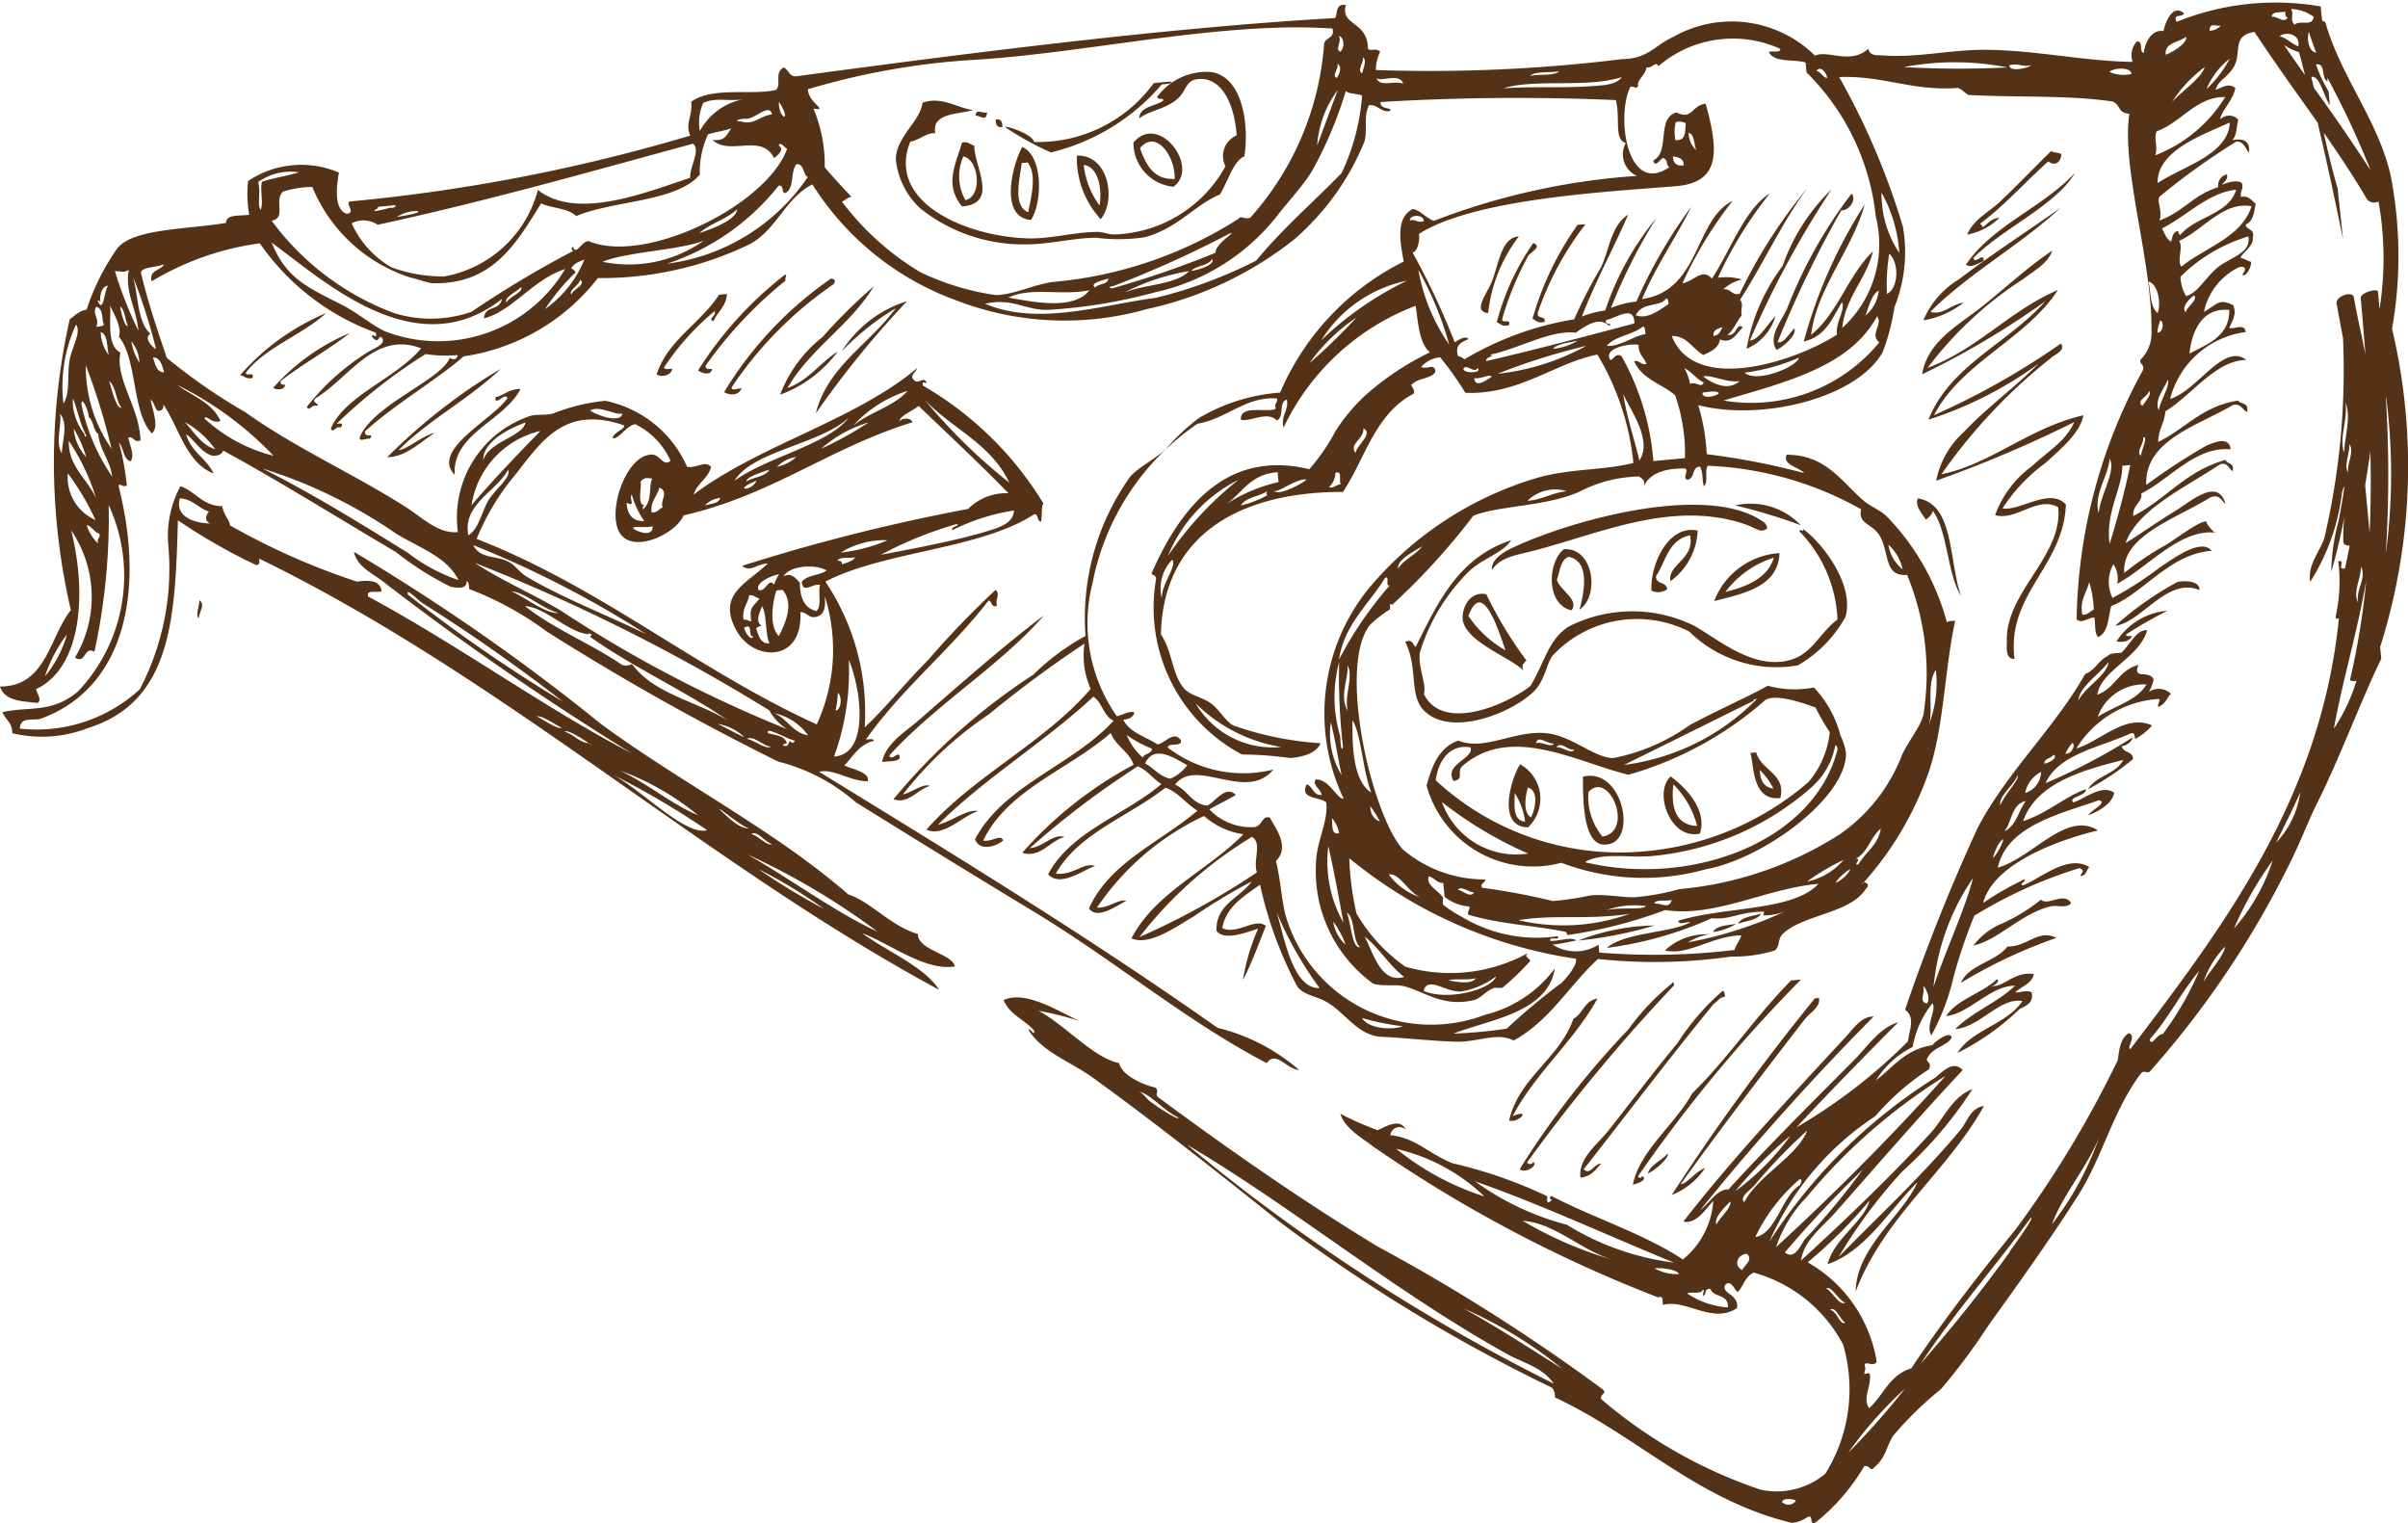 <svg id="Layer_1" data-name="Layer 1" xmlns="http://www.w3.org/2000/svg" viewBox="0 0 42.853 27.103"><defs><style>.cls-1{fill:#533217}</style></defs><path class="cls-1" d="M4.274 6.675c.076.014.108.078.218.051.043-.13-.121-.01-.115-.1.355-.452 1-.665 1.427-1.055a4.178 4.178 0 00-1.53 1.104zM6.226 5.926a3.74 3.74 0 00-1.363.974c.049.044.216.042.208-.055-.043 0-.084 0-.077-.064.386-.302.843-.55 1.232-.855zM3.541 11c-.009-.1.125-.239.006-.32.006.094-.077.28-.006.32zM17.567 2c-.106.024-.187-.076-.207.055.101.011.19.113.207-.055zM17.839 2.259c0-.093-.027-.15-.119-.131-.001.092.028.15.119.131zM17.12 2.538c-.122.412-.313.749 0 1.135.668-.05.213-.714.218-1.084-.075-.014-.109-.079-.218-.051zm.06 1.023a.872.872 0 01-.037-.777c.277.049.348.71.037.777zM20.171 2.538a.786.786 0 00.711.785c.482-.344-.26-1.329-.711-.785zm.116.1c.289-.35.631.15.618.546-.374.016-.512-.249-.618-.55zM18.348 3.914c.2-.306.223-1.129-.156-1.3-.163.286-.427 1.252.156 1.3zm-.06-1.023c.177.226.053.638.011.886-.291-.114-.14-.633-.117-.876zM19.588 3.9c.285-.352.133-1.152-.424-1.131a1.605 1.605 0 00.424 1.131zm-.022-.246a1.483 1.483 0 01-.28-.719c.263.028.333.445.28.724zM14.836 5.056c.035-.055.03-.089-.045-.1a6.616 6.616 0 00-1.905 2.022c.125.065.249.057.313-.065-.053-.015-.178.058-.179-.019a6.776 6.776 0 011.816-1.838zM12.717 5.536c.046.086-.14.137-.019.179.071-.168.227-.266.239-.483l-.141.013c-.327.508-.908.8-1.11 1.416.089.064.273.011.275-.1-.053 0-.129.024-.144-.022a4.579 4.579 0 01.9-1.003zM35.3 4.645c.007-.182-.145.074-.183-.054.535-.538 1.475-.939 1.81-1.516-.566.612-1.474.94-1.941 1.635.092.065.225-.03.314-.065zM27.272 5.674c.066.026.1.09.218.051.015-.123-.147-.031-.122-.166a5.442 5.442 0 01.847-1.568l-.14.009a5.459 5.459 0 00-.803 1.674zM26.539 5.033c-.088.21-.336.511-.056.538a2.722 2.722 0 01.547-1.364c-.323.023-.354.5-.491.826zM26.739 5.653a5.6 5.6 0 01.461-1.107c.024-.045.258-.161.086-.221a4.407 4.407 0 00-.649 1.409c.065.025.1.09.217.05.046-.139-.154.007-.115-.131zM36.4 5.359c-.65.741-1.7 1.141-2.08 2.108a6.885 6.885 0 001.965-1c-.424.42-.93.79-1.341 1.225a1.569 1.569 0 00-.487.861 21.91 21.91 0 002.457-1.043c-.149.343-.479.526-.744.778a1.859 1.859 0 00-.664.878c.373.11.754-.349 1.122-.14.09.87-.952 1.519-.913 2.391 0 .082-.035.316.135.307-.143-1.159.87-1.635.915-2.746-.285-.312-.816.122-1.129.069a3.056 3.056 0 01.775-.816c.267-.248.6-.516.667-.842-.971.222-1.64.867-2.527 1.05a9.728 9.728 0 011.937-2.06c.067-.067.281-.142.188-.266a13.433 13.433 0 01-2.258 1.274c.491-.945 1.634-1.348 2.205-2.227-.875.377-1.407 1.04-2.319 1.386A6.6 6.6 0 0136 4.969c.19-.146.453-.287.521-.509-.437.293-.839.67-1.255 1s-.964.613-1.059 1.2A14.713 14.713 0 0036.4 5.359zM26.906 9.752c-.141.066-.381.212-.354.388.162-.243.456-.261.818-.36 1.221-.336 2.387-.848 3.609-.477.317.1.336.194.47.1a.168.168 0 00-.045-.1c-.973-.727-3.413-.064-4.498.449z"/><path class="cls-1" d="M30.879 8.993a10.064 10.064 0 011.168.353 1.233 1.233 0 00-1.168-.353zM34.131 8.868c-.062.123.078.281.142.376a.292.292 0 00.127-.153c.267.382.248 1.109.5 1.515-.222-.623-.118-1.635-.769-1.738zM29.728 10.341a1.168 1.168 0 00.484-.9c-.531-.112-.847.616-.823 1.069a.275.275 0 00.281-.026c-.015-.139-.2-.077-.2-.23.177-.264.215-.644.606-.73.093.429-.411.523-.348.817zM27.831 9.773c-.3.24-.314.991.137 1.087.137-.192-.2-.349-.263-.543.059-.146.054-.344.21-.41.394.082.274.646.194.94.36-.235.259-1.109-.278-1.074zM16.338 12.826c-.241.209-.572.4-.641.733.109-.018.26 0 .313-.064.008-.183-.145.073-.182-.054.816-.9 2.011-1.628 2.748-2.49-.776.59-1.533 1.263-2.238 1.875zM31.668 9.842a1.338 1.338 0 00-1.163.853c.563-.14 1.14-.266 1.163-.853zm-.964.693a1.72 1.72 0 01.865-.612c-.109.352-.453.51-.869.611zM27.163 11.75a7.179 7.179 0 01-.712-1.175c-.324-.07-.449.3-.418.465.075.4.878.669 1.076.893-.041-.11.018-.133.054-.183zm-1.031-.791c.254-.686.546.294.66.613a1.94 1.94 0 01-.66-.613zM39.142 10.5c.007-.2-.368-.16-.4-.14a5.705 5.705 0 00-1.1.776c.475-.062.922-.877 1.5-.636zM31.683 14.2c.109-.431-.344-.488-.43-.812l-.105.01c.072.188.015.861.535.802zm-.122-.166c-.154-.022-.238-.13-.244-.332a1.129 1.129 0 01.244.335zM28.171 13.82c0 .324-.014 1.185.361 1.208.643.039.368-1.391-.361-1.208zm.348 1.067a1.1 1.1 0 01-.251-.793c.364-.399.825.69.251.793zM30.251 14.833c.139-.42-.255-.826-.52-1.016-.311.283-.003 1.135.52 1.016zm-.472-.878a1.64 1.64 0 01.424.741c-.435-.01-.46-.43-.423-.742zM31.341 16.257c-.151.047-.349.057-.409.18.143-.055.344-.061.409-.18zM29.446 16.468a3.914 3.914 0 00-1.358.268 7.278 7.278 0 001.358-.268zM30.485 16.585a1.105 1.105 0 00.413-.145c-.165.026-.355.031-.413.145zM36.857 16.064c-.14-.2-.415.066-.537-.056a3.085 3.085 0 01-.671.416 1.246 1.246 0 00-.53.4c.44-.089.856-.581 1.39-.7.112-.017.291.043.348-.06zM35.724 16.843c-.205.273-.686.318-.827.645a8.991 8.991 0 011.7-.8c-.335-.162-.504.159-.873.155zM30.113 19.457c-.306.559-.935 1.018-1.055 1.624.072-.018.282-.087.163-.157 0 .036-.058.05-.071.007a25.811 25.811 0 012.9-3.5l-.176.016c-.629.634-1.12 1.384-1.761 2.01zM30.654 17.633a4.319 4.319 0 00-.8.926c-.45.543-.83 1.052-1.238 1.569-.2.248-.529.482-.49.826.2-.02.269-.145.367-.247-.127-.006-.184.212-.31.1.771-.982 1.524-1.98 2.316-2.946.071-.038.094-.117.2-.125-.01-.041.001-.101-.045-.103zM32.368 17.758l-.07.006a40.495 40.495 0 00-2.548 3.5 1.277 1.277 0 00.594-.481c-.166.058-.329.289-.435.288.687-.958 1.5-2.018 2.21-2.936.093-.121.29-.218.249-.377zM39.437 9.475h-.023c.017.011.026.013.023 0zM20.677 1.5c.047 0 .255-.019.137-.048l-.281.026A2.543 2.543 0 0118.4 2.526c-.009-.116-.414-.275-.522-.27a5.231 5.231 0 00.823.456A3.749 3.749 0 0020.677 1.5zM36.684 2.743c-.049-.032-.133-.022-.182-.054-.325.314-.6.609-.91.9-.2.188-.475.317-.584.586a1.114 1.114 0 00.575-.3c-.154.013-.208.108-.3.17 0-.035-.033-.039-.042-.067.446-.333.8-.74 1.21-1.106.113.089.221.028.233-.129zM13.979 4.993c-.019-.059.044-.1-.01-.105a6.65 6.65 0 00-1.544 1.7c.046.053.234.107.246-.023-.056 0-.121.016-.112-.061a7.519 7.519 0 011.42-1.511zM31.725 4.729a3.463 3.463 0 00-.643 1.478.912.912 0 00.514-.58c-.138.135-.295.425-.456.433a17.225 17.225 0 011.453-2.688 3.475 3.475 0 00-.868 1.357zM31.616 6.228c.144-.076.358-.265.319-.384-.085.072-.2.29-.3.24a19.716 19.716 0 011.131-2.339c.156 0 .274-.2.185-.3A8.245 8.245 0 0031.8 5.5c-.1.216-.343.491-.184.728zM34.228 5.7a1.56 1.56 0 00.716-.315c-.207.024-.389.239-.588.161.685-.686 1.6-1.185 2.311-1.847-.611.432-1.236.836-1.8 1.267a1.573 1.573 0 00-.639.734zM14.014 6.905c.4-.7 1.124-1.122 1.535-1.809a9.492 9.492 0 00-.91.9 2.388 2.388 0 00-.756 1.028 2.258 2.258 0 001.028-.77c-.32.199-.511.509-.897.651zM16.141 5.36a2.108 2.108 0 00-1.159.888 4.679 4.679 0 01.958-.763c-.46.636-1.21 1.029-1.422 1.871a17.237 17.237 0 011.623-1.996zM6.893 8.134c.314.008.6-.276.846-.433-.242.059-.48.293-.645.308.537-.54 1.267-.917 1.816-1.446a10.238 10.238 0 00-2.017 1.571zM9.263 6.921c-.207 0-.285.11-.447.148-.008.178.175-.1.214.016-.247.372-1.373.92-.938 1.364-.045-.741.882-.956 1.171-1.528z"/><path class="cls-1" d="M32.022 9.454a2.388 2.388 0 01.678 1.568c-.314.238-.445.6-.82.715-.676.209-1.332-.391-1.76-.617a2.5 2.5 0 00-2.2.027c-.361.229-.424.619-.682 1.057-.421.333-1.568.835-1.9.141.059-.151-.111-.486-.069-.738a3.45 3.45 0 01.861-1.428c.239-.24.6-.323.763-.567-.95.315-1.309 1.121-1.7 1.9-.055-.038-.048-.15-.186-.089.229.438.069.939.325 1.211.452.481 1.524.087 1.957-.323.2-.194.214-.444.331-.634a2.054 2.054 0 012.442-.439 2.208 2.208 0 001.936.6 2.267 2.267 0 00.843-.858c.16-.538-.355-1.269-.748-1.563-.006.062-.064-.017-.071.037zM37.941 11.317c-.042 0-.1.015-.109-.025a7.508 7.508 0 01.741-.424 1.183 1.183 0 00-.907.546c.087.019.234.007.275-.097zM32.28 12.233a1.8 1.8 0 01-.819-.031c-.384.211-.864.419-1.39.7a3.508 3.508 0 01-1.364.588c-.327-.011-.687-.35-1.1-.43-.593-.113-1.166.32-1.656.118-.352.129-.467.456-.564.8a1.964 1.964 0 002.4 1.374 4.1 4.1 0 002.565.117c1.04-.189 2.519-1.285 2.5-2.077a1.286 1.286 0 00-.1-.31 1.945 1.945 0 00-.472-.849zm-1.077.242c0-.035.04-.031.067-.042a4.027 4.027 0 01-2.37 1.178c.767-.377 1.532-.759 2.3-1.137zm-3.183.863c-.068.092-.212-.055-.323-.041.087-.116.203.065.323.041zm-.365-.108c-.053.085-.2-.039-.32-.006.035-.153.203.019.32.006zm-2 1.037a7.02 7.02 0 001.54.921 1.4 1.4 0 01-1.536-.922zm-.106-.38c.043-.326.233-.652.619-.589.075.2-.483.3-.3.6.2-.036.049-.159.153-.263.86-.755 2.023-.078 2.958.151a6.278 6.278 0 002.431-1.325c.188-.133.724.066.9.129a3.913 3.913 0 00.253.438 1.623 1.623 0 01-.379.887 5.138 5.138 0 01-3.147 1.249 4.817 4.817 0 01-3.485-1.278zm2.654 1.456c.3-.187.821-.067 1.231-.114a4.967 4.967 0 002.8-1.217 1.317 1.317 0 00.427-.749c.034 0 .031.04.041.067-.402 1.627-2.574 2.47-4.496 2.012zM29.754 17.5a4.183 4.183 0 00-.775.817 15.417 15.417 0 00-1.933 2.485c.09.093.34-.067.236-.128 0 .046-.093.054-.106.01a30.912 30.912 0 012.616-3.151c-.001-.033-.023-.085-.038-.033zM28 18.128c-.248.713-.964 1.039-1.144 1.809.158.059.413-.221.063-.077.41-.774 1.087-1.327 1.509-2.091-.238.038-.251.265-.428.359zM36.194 17.331c-.368-.046-.535.248-.761.212.07.01.171-.111.1-.115-.261.248-.7.351-.9.651.4-.034.783-.539 1.226-.54-.306.3-.765.469-1.063.773.453-.041.787-.567 1.195-.5-.264.408-.9.51-1.156.923a4.33 4.33 0 001.1-.776c.117-.065.262-.107.22-.3-.084-.058-.262.026-.285-.009.115-.102.293-.15.324-.319zM29.323 20.878c.069-.009.387-.261.357-.353-.108.127-.294.189-.357.353zM19.512 4.231a3.173 3.173 0 00.851-.008c.585-.149.9-.579 1.348-.763.137-.227.242-.6.434-.679.086-.541-.022-1.423-.6-1.5a1.092 1.092 0 00-.952.443c.006.058.1.011.112.061-.139.112-.424.1-.431.324.166-.141.461-.16.677-.347.167-.144.141-.325.357-.353.414-.053.658.409.7 1a.4.4 0 00-.2.55 2.338 2.338 0 01-1.98 1.213c-.1 0-.195-.043-.288-.045-.42 0-.83.124-1.23.115-1.116-.027-2.542-.643-2.111-1.72.175-.033.313-.178.447-.148-.081-.37.432-.338.671-.417-.258-.023-.552-.253-.9-.129-.041.334-.464.6-.475 1a1.367 1.367 0 00.437.881 2.936 2.936 0 001.9.639c.395 0 .866-.121 1.233-.117z"/><path class="cls-1" d="M27.052 13.6c-.162.252-.42 1.113.14 1.122a.7.7 0 00-.14-1.122zm-.1.506a1.229 1.229 0 01.189.514c-.222-.02-.19-.287-.184-.509zm.289.434c-.145-.085-.092-.4-.049-.527.208.064.12.414.053.532z"/><path class="cls-1" d="M42.569 5.849a7.427 7.427 0 00.018-2.486c-.143-1.071-.909-1.927-1.2-2.952-.007-.023-.03-.035-.06-.039A4.573 4.573 0 0141.3.115a4.691 4.691 0 00-2.563.273c-.081-.153.12-.073.127-.153-.195-.17-.328.15-.361.317-.206-.029-.321.179-.354.388-.087-.012 0-.229-.125-.2a.375.375 0 00-.073.361c-.871-.011-1.742-.213-2.645-.215-.6 0-1.213.147-1.8.1-.087-.008-.221.025-.259-.118-.318.291-.726.012-.946.123a2.11 2.11 0 00-2.515-.339c-.349.159-.453.394-.92.4a27.818 27.818 0 01-4.38.194.724.724 0 01.076-.326c-.088-.079-.156 0-.218-.051 0-.5-.5-.407-.392-.779-.194-.031-.141.143-.191.231-3.127.179-6.777.659-9.588 1.036-.13.014-.138-.12-.227-.156-.174.086-.031.324-.14.4-.414.1-1.137-.065-1.505.211.031.245-.117.393-.015.6a31.405 31.405 0 01-6.029 1.17c-.161.007.1.205-.086.221-.229-.072-.186-.478-.139-.732a1.7 1.7 0 00-1.617.15 2.152 2.152 0 00.02.6c-.163.027-.411-.016-.412.145-.659.116-1.673.094-1.943.464a4.128 4.128 0 00-.539 1.08c-.143.022-.206.111-.3.17a11.634 11.634 0 00.02 5.177C.88 11.332.826 12.218 0 12.216c.085.262.391.259.666.293.091-.051-.017-.184-.023-.247.8-.376.912-1.666.624-2.825a2.106 2.106 0 01.068 2.263c.191.13.161-.217.345-.1a11.235 11.235 0 00.254-2.613 2.994 2.994 0 01-.543 3.313c-.468.4-.879.263-1.349.373.082.169.172.177.177.374a2.263 2.263 0 001.339-.089c1.5-.47 1.559-1.944 1.608-3.7a10.285 10.285 0 001.386.794c.077.009.063-.056.061-.112 4.367 2.129 7.937 5.427 12.1 7.673-.263-.414-.927-.682-1.371-1.008.477.174 1.116.679 1.651.592-.042-.227-.666-.288-.657-.578-.474-.132-.855-.585-1.235-.7-1.312-1.142-2.95-1.969-4.4-3.032A37.083 37.083 0 006.3 9.821c.048.255.324.379.509.521a51.284 51.284 0 004.435 3.064c-1.54-.8-3.093-1.931-4.693-2.792-.04-.131.162-.06.24-.093-.027-.2-.223-.2-.442-.172a12.531 12.531 0 01-2.256-1c0-.079-.112-.187-.138-.342-.345 0-.476-.262-.743-.356A1.855 1.855 0 002.995 9.7a4.631 4.631 0 01-.507 2.565 2.714 2.714 0 01-2.135.7c.006-.226.253-.133.374-.177 1.466-.533 1.86-2.212 1.393-4.1-.024-.143.049 0 .137-.048a4.517 4.517 0 00-.142-.767c.089.088.074.3.208.335.083-.1-.022-.311-.04-.422.109-.027.09.1.218.05-.02-.593-.454-1.088-.358-1.562-.254-.131-.162-.6-.184-.835.067.142.215.391.158.553.33.411.228 1.342.585 1.719.144-.109 0-.438-.02-.6.062.042.069.151.125.2.077 0 .109-.039.1-.115.285.426.41 1.044.895 1.229-.131-.273-.4-.38-.491-.7.164.115.257.316.461.383.115.009.176-.027.2-.09.945.512 2.04 1.195 3.077 1.807a5.378 5.378 0 00.979.619c.12.019.282.041.275-.1.049.007.037.085.048.138a5.749 5.749 0 011.383.758 45.218 45.218 0 004.117 2.313 3.31 3.31 0 011.379.723c1.058.656 2.077 1.287 3.16 1.941 1.459.882 2.711 1.948 4.152 2.7.17-.229.339.1.579.124a3.468 3.468 0 00-1.453-.752c-2.287-1.612-4.69-3.082-7.092-4.556.258-.063.55.172.867.168.044-.158-.276-.213-.416-.281.158-.162.256-.371.527-.439-.016-.047-.091-.021-.144-.022.632-.9 1.511-1.6 2.182-2.473.069.008.041.134.151.092-.038-.126.068-.2-.026-.281a16.153 16.153 0 00-1.2 1.247c-.4.4-.762.857-1.129 1.2a4.169 4.169 0 00-.7-2.595c1.062-.547 2.753-.571 3.72-1.2.073 0 .045.128.119.131.022-.108 0-.264.041-.323a6.063 6.063 0 00-2.146-2.097c-.01-.09.022-.046.067-.042-.042-.142-.143.032-.218-.051-.1-.086.033-.138.051-.217-1.107.931-2.809 1.368-3.977 2.249.06-.2.257-.284.31-.49-.107-.121-.23.018-.426 0a2.037 2.037 0 00-1.457-1.177 3.37 3.37 0 00-.936.229c-.128.03-.271.009-.387.036a1.905 1.905 0 00-1.3 2.071c-.347.035-.634-.257-.928-.446-.9-.575-1.987-1.064-2.853-1.686a10.21 10.21 0 01-1.4-.969c-.166-.492-.333-.981-.461-1.518.013-.095.253-.088.413-.144-.059.112-.276.1-.22.3a5.032 5.032 0 011.924-.675 4.285 4.285 0 002.063 1.589c.039.152-.073-.021-.064.077.133.154.1-.063.18.019.064.127-.176.188-.294.275a4.19 4.19 0 00-1.047.948c.039.1.084-.054.176-.016.083-.028-.124-.057-.013-.141.583-.354 1.047-1.2 1.869-.883-.44.533-1.358.841-1.606 1.426.04.1.084-.054.176-.016.045-.067.025-.083-.077-.064A9.767 9.767 0 017.573 6.3a2.275 2.275 0 00.569.018c0 .082-.087.09-.138.048-.14.391-1.384.843-1.604 1.424 0 .077.126 0 .179.019.1-.122-.106 0-.083-.134.522-.476 1.286-.924 1.756-1.334a3.7 3.7 0 002.388-1.393 6.069 6.069 0 002.71-.606c.484-.274.626-.816 1.107-1.061a5.078 5.078 0 002.569 2.067 5.345 5.345 0 003.384.152 6.416 6.416 0 002.617-1.236 4.583 4.583 0 001.256-1.748c.057-.218-.023-.447.082-.646.159-.01.2.127.364.108.087-.07-.194-.023-.157-.163a40.481 40.481 0 014.183-.034c.086.332-.038.7.177.764a.42.42 0 00.2.585 12.294 12.294 0 00-3.615.8c-.141-.051-.222-.176-.375-.213-.295.16-.237.538-.161.937a4.639 4.639 0 00-2.2 2.332 3.306 3.306 0 00-1.447.454 3.735 3.735 0 00-.587.551c-.192.179-.47.312-.629.484a4.323 4.323 0 00-.8 2.841 4.151 4.151 0 00-.929.689 11.022 11.022 0 00-2.49 2.218c.273.089.43-.179.652-.238-.129-.052-.325.119-.482.151a6.559 6.559 0 011.531-1.427 20.67 20.67 0 011.7-1.257 1.459 1.459 0 00.11.806c-.825.96-2.091 1.554-2.924 2.506.32.135.627-.243.927-.334-.222-.032-.475.189-.722.245.837-.831 1.9-1.47 2.767-2.279.154.1.184.352.359.428-.716.79-1.958 1.145-2.465 2.109.077.218.359.137.5.024-.034-.123-.2.029-.355 0 .434-.906 1.526-1.265 2.27-1.914.093.239.319.319.407.565a7.066 7.066 0 00-1.982 1.567c.325.1.494-.217.754-.283-.209-.064-.379.182-.62.2a15.622 15.622 0 011.922-1.456c.169.07.271.221.42.316-.65.553-1.617.843-2.015 1.606.219.237.619-.076.837-.149-.215-.07-.389.174-.7.136.4-.717 1.3-1.017 1.951-1.529.233.084.367.288.57.408-.664.564-1.57.926-1.931 1.74.148.214.5-.058.662-.132-.123-.047-.311.131-.521.119a4.725 4.725 0 011.906-1.631 1.361 1.361 0 00.7.325c-.63.646-1.569 1.034-1.992 1.853.32.136.781-.2 1.1-.386a10.342 10.342 0 011.041-.628c-.205.295-.637.4-.628.874.125.2.562.021.742-.033a3.629 3.629 0 00-.27.912c.157-.3.276-.637.408-.96-.184-.161-.511.167-.777.037.071-.384.386-.567.673-.772a7.122 7.122 0 00.666 1.818c.125.153.334.163.522.271.333.191.55.6.979.618.39.016.944.081 1.356.087.346.005.706-.172.991-.021.65-.358.985-.979 1.5-1.451a9.583 9.583 0 002.372-.043 2.464 2.464 0 00.77-.107c.1-.063.047-.2.149-.3.383-.352 1.212-.356 1.485-.812.063-.037 0-.111-.046-.1l-.03.037a.043.043 0 01.03-.037 5.84 5.84 0 001.165-1.99c.266-.82.267-1.763.462-2.668-.061.014-.18-.019-.134.083a4.3 4.3 0 00-1.1-1.954c-.109-.1-.287-.166-.416-.281-.4-.356-.667-.8-1.351-.8-.076.184.221.218.313.326a12.676 12.676 0 00-1.733-.336 3.66 3.66 0 00-.152-.873c1.138.292 2.826-.128 3.282-.943a3.765 3.765 0 00.209-.8 2.613 2.613 0 00.151-1.433 12.931 12.931 0 00-1.134-2.662c.782-.03 1.3.254 2.111.194.077.024.122.087.188.124.847.048 1.776 0 2.565.117.147.057.086.2.3.22-.144.991.414 2.642.394 3.866a.667.667 0 01-.2.515c-.006.086.072.07.052.172a9.484 9.484 0 00-1.184 4.438c.079.094.218-.033.316-.029.02.118 0 .288.068.349.188-.093.175-.354.232-.554.56-.212 1.036-.93 1.789-.982-.191-.233-.68.135-.93.3a6.313 6.313 0 01-.836.539.644.644 0 01.015-.6.444.444 0 01.068.348c.541-.292 1.118-.976 1.737-.91-.052-.04-.17-.18-.146-.2-.133-.009-.5.281-.732.423a5.046 5.046 0 00-.734.494c-.048-.661.919-.963 1.542-1.349.162-.052.184.065.259.118-.132-.478-.624-.036-.876.117-.332.2-.654.434-.9.581.216-.6 1.039-.971 1.68-1.4.144-.043.148.082.224.121.034-.158-.1-.12-.125-.2-.716.2-1.057.7-1.644 1-.014-.208.182-.259.14-.4.506-.249.971-.848 1.594-.787-.027-.261-.34-.1-.432-.066a10.655 10.655 0 00-1.07.7c-.033-.8.921-1.054 1.536-1.42.155-.043.166.087.259.118.034-.172-.111-.127-.16-.2-.648.1-.933.5-1.422.735 0-.213.113-.339.127-.544.47-.285.891-.907 1.44-.914-.4-.318-.876.553-1.355.693a1.6 1.6 0 011.344-1.189c-.019-.177-.236-.029-.291-.079.06-.133.136-.24.069-.4-.259-.122-.27-.024-.52.12a1.139 1.139 0 01.635-.8c.149-.011.09.073.048.138.055.053.162-.124.156-.228-.048-.011-.2-.1-.182-.054-.032-.082.228-.2.213-.375.038-.176-.114-.123-.128-.237.141-.056.149-.222.178-.371-.077-.051-.115-.148-.259-.118-.028-.109.052-.13.012-.25-.085-.061-.268-.006-.352.033.035-.058.108-.084.089-.185a.2.2 0 00-.156.227c-.47.154-.586.416-1.044.594.058-.192-.057-.333 0-.425a12.329 12.329 0 011.363-.978c.14-.012.158.123.23.192.019-.218-.115-.252-.3-.22.085-.081.073-.243.108-.365a.223.223 0 00-.32-.005c0-.127.235-.346.267-.557-.12-.093-.214-.018-.351.033.048-.184.254-.238.348-.458s-.026-.471.267-.557a.389.389 0 01.078-.015c.359.549.746 1.079 1.123 1.614.161.681.309 1.376.453 2.078L41.6 3.35c-.089-.3-.171-.647-.247-.991.269.387.531.778.77 1.186a.167.167 0 00.205.041 5.733 5.733 0 01.018 1.914c-.009-.1-.017-.206-.027-.308-.006-.068-.316.012-.307.114q.045.5.083 1c-.067-.341-.147-.681-.206-1.016-.021-.122-.33-.021-.306.114.036.206.076.411.114.616a13.083 13.083 0 01-.335 3.563c-.093.254-.3.482-.248.768a3.776 3.776 0 00.563-1.578c.108-.4-.031.351-.06.5a3.607 3.607 0 00-.129.9c.094-.318.17-.65.236-.992a2.812 2.812 0 00-.022.451c0 .059.053.08.113.077a24.24 24.24 0 01-.084.406c-.164.025.033-.141-.119-.131a2.891 2.891 0 01-.049 1c.018.036.046.032.061.011s0-.035.006-.053a.065.065 0 01-.006.053c-.317 3.193-2.05 5.488-3.71 7.67-.082-.008.114-.225-.026-.281-.155.088-.173.289-.2.48a18.772 18.772 0 01-1.813 3.006c-.65.8-1.275 1.6-1.862 2.479-.394.116-.491.48-.75.708-.113-.173.016-.333.018-.569-.007-.143-.152.067-.083-.134-.066-.2.143 0 .2-.126a2.489 2.489 0 00-1.228-1.766 8.549 8.549 0 001.1-1.1c-.094.376-.627.669-.746 1.133.682-.235 1.1-.967 1.6-1.461-.254.591-1.088 1.151-1.1 1.946.5-1.318 1.62-2.118 2.283-3.3-.243.035-.295.28-.421.429-.67.8-1.436 1.512-2.167 2.259a9.2 9.2 0 011.135-1.524 7.247 7.247 0 001.248-1.464c-.36.134-.509.523-.743.779-.71.776-1.5 1.53-2.308 2.271.052-.37.39-.6.628-.874.716-.813 1.493-1.709 2.249-2.515-.187-.2-.389.074-.518.154a9.533 9.533 0 00-2.923 2.9 5.138 5.138 0 011.885-2.233 4.474 4.474 0 01.952-.833c.076-.141-.077-.119-.02-.211.1-.189.369-.214.428-.359-.027-.123-.293.069-.342.138-.494.077-.7.4-1.006.626a1.632 1.632 0 01.654-.593 1.7 1.7 0 01.353-.778c.077.116-.133.42-.018.569a4.186 4.186 0 00.4-1.065 9.156 9.156 0 01.363-1.062 8.109 8.109 0 011.872-.848c.093.054.057.053.013.141.121 0 .1-.115.163-.157-.38-.236-.857.193-1.176.322-.1-.01.049-.06.025-.109a5.434 5.434 0 00-.741.424c.18-.7 1.344-1.125 2.044-1.29-.561-.36-1.158.481-1.783.662.163-.754 1.139-.964 1.8-1.2.167.038-.152.186-.188.266.113-.037.428-.185.459-.4-.225-.155-.519.108-.728.174-.1-.1.23-.111.227-.234-.329.1-.7.435-1.118.565.233-.675 1.06-.908 1.779-1.087-.118.248-.492.284-.625.52a4.676 4.676 0 00.8-.536c0-.152-.177-.1-.2-.229a.248.248 0 00.2-.161 10.753 10.753 0 01-1.556.819c.234-.52.959-.632 1.514-.886.073-.023.071.044.08.1a1.066 1.066 0 00.3-.24c-.46-.222-.926.284-1.345.408a1.851 1.851 0 011.408-.876c.142-.024.025.072.048.138.144-.058.162-.189.227-.234a.315.315 0 00-.394-.035.711.711 0 00.086-.221c-.085-.182-.38.018-.272-.258-.349.089-.411.415-.731.529.07-.439.749-.655.887-1.146-.19-.021-.315.274-.46.4-.093.009-.2.005-.243.058-.165.08-.218.252-.4.32-.545.963-1.381 1.73-1.91 2.731a33.853 33.853 0 00-1.295 3.242c.185.14.08.346.052.563a9.694 9.694 0 01-1.986 1.532c.591-.634 1.2-1.256 1.812-1.871-.337.1-.546.433-.788.676-.726.729-1.528 1.527-2.234 2.3-.188-.019-.344.25-.5.365a45.507 45.507 0 013.085-3.443c-.218-.008-.372.229-.5.366-.951 1.028-2.011 2.154-2.887 3.283.231.051.4-.227.533-.369a1.468 1.468 0 01-.541 1.043c-.706-.465-1.578-.732-2.339-1.13a.036.036 0 00.006.07c-.117.129-.077-.064-.077-.063a8.139 8.139 0 00-1.687-.588c-.445-.179-.663-.458-1.11-.5a.164.164 0 01.275-.1c-.1-.205-.33-.067-.5.011a5.7 5.7 0 01-.665-.293c.086.267.379.423.586.584a24.274 24.274 0 005.073 2.685c.1-.045.07.073.083.134.4-.119.881.35 1.318.055.037-.253-.277-.25-.215-.406.1-.114.162.065.224.121.109-.1.133-.279.287-.346a2.57 2.57 0 011.592 1.28 2.837 2.837 0 01-.318 2.3 1.354 1.354 0 01-1.144.284 8.523 8.523 0 01-2.846-1.616c-.016-.1.125-.094.019-.179a33.6 33.6 0 00-4-2.537c-1.356-.824-2.64-1.721-3.9-2.653-.072-.056.032-.106-.051-.172-.265-.063-.6-.232-.644-.436-.446-.085-.958-.675-1.435-.931a6.118 6.118 0 01.727.181c-.4-.183-.95-.546-1.347-.372.109.272.382.348.548.552-.01.1-.06-.049-.109-.025.246.4.756.573 1.144.852 1.107.8 2.23 1.691 3.324 2.564a28.872 28.872 0 004.85 2.955.228.228 0 01.052.173c1.459.679 2.53 1.827 4.216 2.233a.554.554 0 00.275-.1c.129-.064.021.157.15.092a3.64 3.64 0 00.865-1c.109-.027.1.113.179.019.21-.175.206-.357.338-.564a6.2 6.2 0 01.846-.824 11.116 11.116 0 00.852-1.143c.52-.724 1.115-1.554 1.595-2.312.44-.7.614-1.5 1.111-2.16.066-.084.117.02.173-.052a16.628 16.628 0 002.522-3.781c.164-.332.3-.7.471-1.037.392-.79.709-1.668 1.114-2.515a14.622 14.622 0 00-.02-.208 10.635 10.635 0 00.212-5.664zM.8 12.035a2.524 2.524 0 01.392-.746 2.039 2.039 0 01-.392.746zm6.462-1.452c-.051-.148.177.1.263.153a31.402 31.402 0 012.5 1.754 27.463 27.463 0 01-2.763-1.907zm6.238 4.884a8.524 8.524 0 011.165.707 11.626 11.626 0 01-1.165-.707zm2.125 1.115c-.746-.34-1.555-.942-2.327-1.38a12.855 12.855 0 012.325 1.38zm-1.883-1.563c-.082.045-.247-.144-.371-.179.103-.074.241.148.368.179zm-.416-.281c-.158.02-.387-.211-.528-.341.027-.015.346.277.525.341zm-.909-.235c-.416-.164-.912-.57-1.386-.793a4.752 4.752 0 011.384.79zm.167.268c-.394.114-1.2-.757-1.726-1.01a14.745 14.745 0 011.724 1.01zm-2.1-1.545h.008c.114.088.079.059-.008 0-.187-.018-.271-.161-.437-.206.053-.044.302.116.432.206zM10 12.954c-.093.019-.316-.14-.445-.207.092-.018.316.141.445.207zM3.2 8.868c.229.01.329.177.519.235-.058.065-.083.167.02.211-.19.001-.639-.077-.539-.446zM1.713 5.459c.141.038.092.242.135.307 0 .034-.04.031-.067.042l-.07.007c.073-.126-.079-.238.002-.356zm-.36.317c.1.139-.074.386-.117.649s.016.563-.107.755a2.623 2.623 0 01.224-1.404zm.357 3.088c-.162-.351-.5-.571-.485-1.019a3.893 3.893 0 01.485 1.019zm-.4-1.24a2.176 2.176 0 01.225.511.835.835 0 01-.223-.511zm.185.089a.964.964 0 01-.2-.62c.07.124.115.426.238.652-.011.055-.033.006-.033-.031zm-.395.356c-.121-.2 0-.48-.03-.707.147.19.04.461.03.707zm.1.345a4.52 4.52 0 01.5.84.829.829 0 01-.492-.84zm.55 1.262a.771.771 0 01-.208-.335c.1.028.131.128.228.156.021.083-.058.082-.02.179zm-.3-2.491c0-.146.134.129.128.237.088.062.081.241.17.3.034.311.208.453.248.757a3.493 3.493 0 01-.548-1.293zm.077-.685a11.7 11.7 0 01.457 1.483A2.55 2.55 0 011.527 6.5zm.264-.592c.129.039.108.26.145.412a.733.733 0 01-.145-.407zm.373 1.349c-.092.018-.172-.312-.221-.476.124.103.12.355.222.48zM1.739 5.35c.029-.009.035.011.039.032.008-.055-.011-.276.149-.3-.073.069-.084.527-.188.268zm11.957 7.3a.91.91 0 00.314.326 22.714 22.714 0 01-4.027-2.109c-.513-.307-1.061-.537-1.533-.851a32.711 32.711 0 015.25 2.63zM8.421 9.7a18.06 18.06 0 013.092 1.593c-.507-.261-1.553-.671-2.154-1.041-.119-.074-.187-.194-.308-.255-.215-.115-.503-.046-.63-.297zm1.5 1.21c-.243-.008-.555-.27-.816-.386.228.014.527.292.811.376zm1.326.905a.217.217 0 01-.176.016c-.552-.377-1.205-.633-1.729-1.045.358.013.787.486 1.146.5-.053-.038 0-.014.035 0 .009.029-.011.034-.032.038.781.558 1.692.96 2.481 1.508-.572-.358-1.33-.474-1.73-1.022zm1.518 1.065a.893.893 0 01.483.239c-.173-.077-.325-.167-.488-.244zm.522.271c.118-.076.286.123.438.136-.11.055-.297-.121-.443-.141zm.783.033c-.054.021-.019.114-.134.084 0-.035.04-.032.067-.042-.04-.146-.21-.139-.336-.182-.053-.131.34.109.474.133a.036.036 0 01-.076.002zm-.33-.5a.99.99 0 01.64.4c-.294-.048-.38-.332-.645-.406zm1.1.785a4.442 4.442 0 00.265-1.728c.222.524.376 1.687-.269 1.722zm.03-.819a2.291 2.291 0 00.041-.323c.075.051.068.31-.044.317zm-.6-2.285c.026.2.175.018.323.041-.037.142.035.375-.063.467-.2-.043-.295-.218-.295-.5-.072-.092-.173-.192-.294-.115.121-.205.585-.22.77-.107-.119.09-.365.081-.447.208zm-.894.686c-.062.01-.078-.036-.144-.023-.032-.2.077-.282.1-.435.087-.013.114.045.183.054-.086.142-.192.13-.145.398zm.026.281c-.034.076-.149-.079-.157-.163.164-.093.06.149.155.157zm.159-.192c-.132-.078-.038-.24 0-.355.092.162.052.484.132.661-.164.015-.19-.136-.237-.262a.164.164 0 01.1-.05zm-.061-.64c-.064-.119.194-.249.364-.282a.974.974 0 00-.089.186c-.105-.133-.137.131-.275.096zm.32.006l.105-.01c.222.249.033.632-.065.822-.183-.181-.106-.624-.043-.811zm1.163-.463c.007-.061-.034-.064-.077-.064.03-.083.22-.034.314-.065-.044.076-.153.095-.24.13zm-.019-.211a1.462 1.462 0 01.831-.219 2.929 2.929 0 01-.835.22zm2.624-.386c-.544.167-1.247.3-1.912.426a6.8 6.8 0 011.368-.552c0 .066-.114.035-.1.115a3.722 3.722 0 011.1-.351c-.008.226-.262.302-.459.363zm.382-.851a10.046 10.046 0 01-1.522-1.49c.484.522 1.188.781 1.519 1.495zm-1.819-1.64c-.238.278-.687.381-.971.623a2.217 2.217 0 01.967-.622zm-.693.561a6.131 6.131 0 01-.843.468 2.236 2.236 0 01.84-.467zm-.361-.073c-.39.478-1.439.688-2.025 1.11.322-.529 1.492-.639 2.021-1.109zm-.929.69a.72.72 0 01-.339.173.588.588 0 01.335-.173zm-.882.437c-.025-.076.268-.166.406-.215-.067.132-.292.132-.41.215zm.176-.016c-.085.2-.443.176 0 0zm-.646.308c-.024.1-.169.1-.271.132a.415.415 0 01.267-.132zm-1.739-1.506c-.034.2-.521.006-.572-.053.158-.096.464.097.572.053zm.019.211c.065.056-.189.123-.191.231.107.022.232-.218.4-.25a1.338 1.338 0 01.628.651c-.14.121-.191-.143-.364-.108-.4.04-.7.835-.593 1.261.142.585 1.044.172 1.189-.181 1.581-.364 2.594-1.2 4.067-1.655.009-.081-.2-.09-.214-.015-.04-.088.237-.192.329-.279.535.515 1.079 1.02 1.6 1.555a.959.959 0 00-.719.279 34.024 34.024 0 00-4.02 1.012c.136.126.264-.037.457-.042-.37.359-.911.543-.563 1.187.3.561 1.189.587 1.141-.319.126-.007.14.119.291.08s.157-.194.143-.368a3.168 3.168 0 01-.142 2.284c-2.129-.968-3.838-2.441-6.053-3.3a4.241 4.241 0 01.676-1.127c.481-.612.886-1.256 1.942-.896zm.7 1.46c-.072.027-.092.1-.2.09-.025-.2.1-.283.137-.438.189.062-.009.271.067.348zm-.554-.232a1.583 1.583 0 00.222.476c-.2.008-.3-.107-.314-.326.177.089.034-.08.096-.151zm.372.569c.007.21-.292.094-.351.032.018-.041.237.004.355-.033zm-.17-.3c-.01-.04 0-.063.028-.074-.146.007-.041-.36-.074-.418.06-.076.118-.071.208-.055-.069.169.008.392-.158.542zm-2.09-1.548c-.055.257-.657.341-.753.673-.011-.312.411-.546.753-.673zm.263.153c-.42.431-.836.864-1.226 1.32a1.608 1.608 0 011.225-1.32zm-.575.692c.053.142-.217.331-.341.528s-.172.516-.366.637c-.109-.549.494-.776.706-1.165zm-5.754-.85a1.592 1.592 0 01.541.482c-.249-.078-.374-.305-.541-.482zm4.872 2.811a3.1 3.1 0 01-.9-.484c-.835-.517-1.674-1.04-2.587-1.5A8.754 8.754 0 017.055 9.5c.434.26.899.412 1.105.822zM4.868 8.11a2.809 2.809 0 01-1.232-.666c.042-.073.141.115.288.044-.156-.333-.5-.438-.769-.638a6.1 6.1 0 011.713 1.26zM2.139 5.455c.089.062.082.239.138.342-.047.041-.122-.217-.138-.342zm.2.62a.635.635 0 01.142.377.956.956 0 01-.143-.378zm-.293-1.25c.129 0 .139.036.246-.023-.071.407.126.646.171 1.084a7.173 7.173 0 01-.418-1.061zm.876 1.8c-.138 0-.16-.147-.2-.265.135.002.16.14.199.264zm-.144-.413c-.085-.044-.222-.208-.1-.275-.225-.186-.217-.651-.306-1a10.308 10.308 0 01.405 1.274zm11.084-4.4c.252.385-.013.311 0 0zm-.121.224c-.227.024-.318.2-.557.123-.172 0 .029-.059.1-.045.162-.002.408-.286.456-.078zm-1.225-.205c.231-.107.458-.017.738-.069a1.115 1.115 0 00-.8.571.861.861 0 01.061-.502zM7.443 3.756c.036.042-.264.082-.38.106a.632.632 0 01.38-.106zm-.716-.076l.246-.023c.125-.026.054.06-.032.039a1.94 1.94 0 01-.278.062c.005-.04.068-.031.064-.078zM6.721 4c1.982-.43 3.8-.951 5.612-1.443.142.117-.061.4-.05.607-.781.255-2.011.764-2.711.216a2.106 2.106 0 01-1.666 1.539 2.671 2.671 0 01-.937-.161 1.72 1.72 0 01-.711-.785.453.453 0 01.463.027zm-2.082-.267c-.069-.081.009-.316-.046-.493a1 1 0 01.729-.174c-.209.064-.451.1-.659.167-.042.138.031.373-.024.5zM6.863 5.9c-.228-.1-.483-.322-.752-.462-.618-.318-1.011-.466-1.276-1.121.935.682 2.573 2.209 4.1 1-.053.233-.3.1-.322.349.515-.136.863-.689 1.444-.879A2.629 2.629 0 016.863 5.9zm2.409-.791c.055.08-.209.171-.258.272-.055-.081.18-.193.258-.269zm.9.129c-.071-.061.14-.164.153-.262.112.099-.136.17-.154.264zM9.7 5.5a3.79 3.79 0 01.543-.653c-.019-.03-.037-.06-.077-.064.036-.089.133-.127.233-.163a2 2 0 01-.699.88zm.774-1.207c-.116-.013-.221.267-.275.1a.036.036 0 00.007.07 18.283 18.283 0 00-1.815 1.085 2.2 2.2 0 01-1.381.022 4.776 4.776 0 01-2.176-1.643c.268-.049.038-.352.2-.516a1.733 1.733 0 01.524-.084 2.819 2.819 0 001.747 1.612c.137.03.324.1.4.1 1.076.028 1.5-.74 1.925-1.42.195.091.475.08.624.226.685-.286 1.767-.243 2.2-.736a1.585 1.585 0 01.146-.719c.129-.043.295-.058.415-.109-.075.1-.1.238-.335.208.3.291.874-.127 1.094.324.053-.035.2-.158.086-.221.016-.089.112.042.147.058-.358.993-2.507 2.067-3.534 1.64zm2.644-.564c-.021.177-.406.333-.671.417.19-.169.487-.246.669-.42zm-2.4.932c.418-.181 1.41-.211 1.809-.381a2.3 2.3 0 01-1.807.377zm1.138.036a4.218 4.218 0 002-1.392c.1-.024.045.128.119.131.171-.086.085-.384.2-.515.138-.01.11.181.2.23a3.58 3.58 0 01-2.517 1.543zM23.826.638c.108.039.1.221.026.282-.104-.047.034-.163-.026-.282zm-.037.748c-.094-.039.037-.161.012-.25.099.047.023.212-.012.25zm.02.211c-.124.33-.245.663-.369.992a1.867 1.867 0 01.368-.989zm-7.433 3.245a4.9 4.9 0 01-1.393-1.254c.11-.055.07-.058.169-.087-.162-.17-.32-.344-.475-.523a2.6 2.6 0 00-.2-1.045c.286.041-.091-.094-.1-.345a13.1 13.1 0 012.966-.524c2.005-.12 4.409-.692 6.369-.556.055.187-.156.152-.15.3a5.2 5.2 0 01-1.312 3.066c-.119.04-.154-.052-.211.02a7.305 7.305 0 01-3.3 1.123c-.331.043-.679.22-1.007.235a4.6 4.6 0 01-1.356-.41zm3.432.285c-.086.012-.063-.038 0-.035a19.11 19.11 0 002.077-.938c.146-.049-.268.186-.252.343a17.024 17.024 0 01-1.825.629zM21.2 4.82c.087-.1.31-.089.371-.212.061.092-.208.192-.371.212zm-.035 0c-.24.255-.812.235-1.17.392a3.952 3.952 0 011.169-.389zm-1.442.134c0 .115-.181.087-.233.164-.113-.082.148-.131.232-.161zm-.335.208c-.277.375-1.045.2-1.442.134.413-.196.912-.029 1.44-.131zm4.489-2.084c-.507.521-1.062 1-1.522 1.56a8.283 8.283 0 01-1.785.662c-.965.123-2.089.508-3.041.105.484-.111.711.114 1.11.109A9.3 9.3 0 0020.56 5.2a3.787 3.787 0 002.178-1.372c.194-.25.438-.51.6-.766a7.156 7.156 0 00.611-1.44c.074.054.2.042.291.079a3.893 3.893 0 01-.365 1.38zm.367-1.772c-.105-.058.031-.187.009-.285.085.047-.004.215-.011.288zm8.272.083c-.084-.016-.105-.108-.189-.125.066-.112.186.036.188.128zm-4.766-.122c-.1.091-.362.046-.524.084.099-.091.361-.051.524-.084zm-3.25.124c.087.068.413-.1.47.1-.13-.068-.427.068-.47-.1zm3.809.143c-.484.035-1.051 0-1.558.038.567-.177 1.49 0 2.11-.2-.097.145-.375.15-.554.162zm-2.969 2.4c-.119.04-.14-.039-.249-.012-.003-.112.255-.108.247.016zm-.292 1.056a5.9 5.9 0 00-1.533 1.064 2.343 2.343 0 011.531-1.06zm-.9.651a10.691 10.691 0 01-.846.823 3.215 3.215 0 01.846-.819zm-3.812 7.838a1.051 1.051 0 01-.285-.4 2.1 2.1 0 00.448.242c.001.102-.142.079-.163.163zm.045.1c.162-.338.522-.086.748.037a.737.737 0 01-.3.24c-.189-.035-.291-.185-.448-.27zm1.989 1.943a13.558 13.558 0 01-2.092 1.152 7.327 7.327 0 012-1.782c.194.108.011.42.093.638zm.35.712a6.571 6.571 0 00.764 1.348c-.484.018-.631-.924-.763-1.341zm1.522 1.881a4.443 4.443 0 00.723.146c-.208.076-.609.039-.722-.139zm3.526-.611a11.891 11.891 0 00-.955.8 8.367 8.367 0 01-.95.088c.653-.252 1.683-.373 1.808-1.161a2.191 2.191 0 01-1.236.824 2.7 2.7 0 01-3.522-1.655c-.109-.32-.111-.7-.206-1.08.268-.261-.039-.623-.107-.77-.146-.046-.122.132-.269.167a1.029 1.029 0 01-.81-.315c.155-.087.321-.167.473-.257-.189-.186-.367.132-.514.19-.268-.029-.351-.281-.567-.373.369-.5 1.259.322 1.749-.269a2.2 2.2 0 01-1.882-.393c.018-.093.262 0 .236-.128-.128-.182-.284.058-.418.074-.208-.141-.484-.2-.609-.44.108-.008.176-.049.2-.125-.066-.046-.21.042-.313.065a2.885 2.885 0 01-.433-2.372A4.46 4.46 0 0121.31 7.54c.523-.089.861-.491 1.413-.45.022.083-.058.082-.019.179-.1.09-.65-.084-.62.2.174.043.462-.163.639.012.139-.058.023-.327.179-.371.033.211-.113.274-.06.5a4.284 4.284 0 012.352-2.169c.045.324.067.675.254.828a4.938 4.938 0 00-1.169.783 3.3 3.3 0 00-.51.615 3.475 3.475 0 01-.469.682c-1.584-.384-2.373.869-2.808 1.857.026.034.085.029.081.1a2.961 2.961 0 001.527 3.119 6.658 6.658 0 01.857.063c.2-.013.472-.077.543-.263a5.753 5.753 0 01-1.555-.317c-.153-.091-.235-.273-.391-.389s-.371-.138-.486-.274c-.217-.257-.2-.65-.408-.956.034-1.692 1.3-2.538 3.241-2.536.395-.6.569-1.388 1.256-1.748.038-.092-.094-.163-.016-.176.1-.105.336-.088.405-.215-.03-.164-.116-.034-.256-.083a.506.506 0 01.339-.173 5.81 5.81 0 01.449.632c.96.037 1.6-.536 2.349-.68a4.625 4.625 0 01.641 1.927c-.493.131-1.146.1-1.713.266a6.188 6.188 0 00-2.976 1.943 3.528 3.528 0 00-.466 3.768c-.126 0-.253-.347-.493-.344-.086.08.089.177.1.275-.152.014-.154-.153-.266-.188-.138.271.244.218.349.323.036.348-.174.686-.184 1.081a2.475 2.475 0 001.015 2.14c.155.058.408.006.572.053.374.107.683.37 1.228.241.106-.025.2-.151.335-.209.043-.019.142.005.176-.016a4.8 4.8 0 00.488-.471c-.026-.07-.112-.059-.048-.137a2.864 2.864 0 01-2.177.238 2.987 2.987 0 01-.869-.948 5.265 5.265 0 01-.127-.981 8.231 8.231 0 004.033 1.789c.035.099-.16.34-.276.451zM25.241 4.8a6.063 6.063 0 01.549 1.332 3.348 3.348 0 01-.549-1.332zm-1.116 3.26c-.13-.163.163-.253.136-.438.19.093-.121.301-.136.437zm-.268.557c-.083.007-.1.07-.208.055a.387.387 0 00.118-.259c.124-.047.062.133.09.203zm-1.295.191a1.918 1.918 0 01-.479.187c.082-.148.331-.158.473-.257-.019.033-.037.062.006.069zm-.764.178c.31-.2.436-.547.939-.584l.016.176a2.894 2.894 0 00-.953.407zm-1.015.91a2.623 2.623 0 011.257-1.358 6.02 6.02 0 00-1.257 1.357zm-.107.755a.739.739 0 01.184-.691c.095.105-.196.44-.184.69zm2.57-2.119c.014.023-.479.312-.585.2.059.059.39-.214.585-.201zm-1.972 3.979a2.8 2.8 0 001.527.781 1.588 1.588 0 01-1.527-.783zm5.242-6.2c.5-.1 1.09-.449 1.524-.39.2-.141.426-.287.591-.126.116-.049-.1 0-.045-.1.194-.044.5-.277.5.06-.925.246-1.661.441-2.633.67-.035-.07.175-.088.063-.113zm2.344.03c-.119-.087-.166.106-.207.055-.119-.2.347-.291.508-.26-.005.176.1.218.138.342-.1.019-.115-.07-.218-.051.142.324.491.4.73.606a3.173 3.173 0 01.175 1.119l-.562.052a4.551 4.551 0 00-.564-1.862zm.314 1.851c-.066-.3-.221-.754-.287-1.18.131.295.527.824.287 1.182zm-.063-2.582c.109-.244.451-.143.539-.3.042 0 .036.061.045.1-.176.118-.382.276-.584.2zm.125.2c.049.007.037.085.048.138-.18.01-.458.229-.69.206.142-.174.468-.195.642-.343zm-1 .341a4.215 4.215 0 01-1.585.5 11.447 11.447 0 011.588-.499zm-.6.056c.093-.1.29-.105.447-.148a1.05 1.05 0 01-.441.148zm-1.084.493c-.074.045-.3.227-.317.029.143.016.255-.077.317-.029zm-.509-.13c.027-.117.219.094.246-.022.111.081-.22.111-.246.021zm1.833 2.171c-.265.029-.421.149-.693.171a.7.7 0 01.693-.173zm-2.569.983c-.116.153-.324.229-.425.394-.031-.147.266-.3.426-.395zm-1.237 3.094c.15.233.176.86.331 1.282-.333-.206-.338-.883-.331-1.282zm.486 1.8a.262.262 0 01-.167-.269 1.939 1.939 0 01.167.268zm-.573-1.969c-.151-.267.012-.552 0-.815.107.233-.061.515 0 .814zm-.155-.908c.095-.636.534-.985.822-1.46.093-.034-.01.168.084.134a6.616 6.616 0 00-.906 1.325zm.074 1.554c-.044.113-.045-.149-.055-.207a2.431 2.431 0 01-.015-1.311 10.991 10.991 0 00.068 1.517zm-.025.5a1.416 1.416 0 01-.194-.939c.079.293.125.63.193.937zm-.237 1.264c.1.438.184.9.268 1.358a2.2 2.2 0 01-.269-1.36zm.3 1.745a.7.7 0 01-.215-.406 1.54 1.54 0 01.218.402zm-.24-2.25a.549.549 0 01.131.272c-.151.038-.11-.154-.131-.272zm.5 2.3c-.141.025-.156-.437-.234-.617.159.099.092.479.234.613zm.089-.186c.261.207.437.516.7.715-.413.126-.544-.414-.704-.719zm1.687.978a1.386 1.386 0 00.648-.273c-.075.231-.841.443-1.288.261.064-.272.393.017.636.008zm-.2-.195c.063-.048.325 0 .492-.045-.092.121-.337.063-.491.041zm-1.062-1.891c.2-.03.352.331.57.408a1.132 1.132 0 01-.57-.408zm5.364.85c-.3.187-1.167.177-1.483.457a6.59 6.59 0 001.867-.528c.336.029.457-.1.876-.117.09-.01.045.023.042.067a1.019 1.019 0 00.384-.071 7.21 7.21 0 01-1.723.55.946.946 0 01.377-.142 1.076 1.076 0 00-.789.286c.406.1.838-.258 1.358-.268-.024.1-.094.16-.118.26a12.09 12.09 0 01-2.408.046l-.013-.141a.758.758 0 01-.816 0c.206-.026.286-.05.419-.074-.091-.074-.317.017-.46.007-.034-.093.168.01.134-.084a2.58 2.58 0 01-1.7-.338 2.331 2.331 0 01-.339-.217c-.026-.028.009-.11-.013-.141-.09-.127-.3-.215-.247-.368.1.022.14.119.259.118l.023.246a.788.788 0 00.441.172c.01.063-.036.078-.022.144.536.167 1.155.192 1.7.3.1.021.019.031.077.063a8.277 8.277 0 001.732-.444c.877.138 1.8-.386 2.724-.466-.448.491-1.672.4-2.493.657.009.087.148.011.212.026zm-4.132-.574c.051-.085.2.047.288.044-.07.107-.203-.039-.288-.044zm3.054.425a3.492 3.492 0 01-1.976.113c.611-.107 1.209.001 1.976-.113zm-.4-.07a1.452 1.452 0 01.7-.066c-.12.075-.406.011-.7.067zm.84-.113c.03-.084.22-.034.313-.065-.058.169-.153.062-.308.065zm2.73-.4a4.219 4.219 0 01.639-.378 1.156 1.156 0 01-.634.383zm.5.024a.743.743 0 01.262-.237.569.569 0 01-.258.242zm.4-.32c-.109.021.08-.11-.045-.1.221-.119.262-.388.446-.538-.043.291-.279.42-.401.643zm1.258-2.493c.082-.231-.051-.724.123-.969a2.1 2.1 0 01-.123.974zm-.469-2.759a.686.686 0 01-.253-.438.811.811 0 01.253.443zm-3.47-1.842a6.033 6.033 0 012.732.775c-.063.261.194.249.327.466.183.3.071.737.491.7a4.6 4.6 0 01.3 2.42c-.01.223-.267.517-.389.781a3.038 3.038 0 01-1.11 1.416 6.356 6.356 0 01-2.854.975 4.237 4.237 0 01-.8.145c-.271 0-.518-.058-.784-.033a5.341 5.341 0 01-.665.1 12.4 12.4 0 00-1.264-.237c-.034-.094.064-.077.057-.147a2.253 2.253 0 01-1.469-.538c-.562-.646-1.157-3.254-.583-3.989a2.048 2.048 0 01.364-.282c-.021-.066.012-.129.029-.074a12.054 12.054 0 001.449-1.589c.462-.184 1.257-.158 1.876-.422a2.425 2.425 0 011.074-.277c.044.039.106.054.087.169.1-.21.333-.307.681-.311.173-.018-.021.166.09.2.147-.018.066-.226.227-.234.062.149.025.176.067.349.085-.061.009-.265.067-.358zm-.313-1.46a.9.9 0 00-.1-.275c.134.061.209.191.343.252-.038.114-.138-.029-.243.028zm.227.156c.1-.005.229-.041.285.009-.013.055-.309.12-.288-.004zm.009-.285c.139-.037.4.115.646.082-.208.19-.493.035-.646-.081zm3.135-.61a2.95 2.95 0 01-2.776 1.038c1.094-.327 2.249-.595 2.734-1.5.11.152-.145.326.043.467zm-2.4.542a3.561 3.561 0 00.969-.267c-.042.165-.747.455-.965.271zM33.2 5.613c0 .01-.007.013-.008.008l.008-.008c.025-.061.107-.39.234-.44a.658.658 0 01-.234.44zm.285-2.184A2.533 2.533 0 0133.8 4.5a1.878 1.878 0 01-.316-1.07zm.137 1.087c.176.156.17.607-.041.713a3.313 3.313 0 01.04-.712zm-.238-.651a2.008 2.008 0 01-.6 1.971c.06-.556.423-.86.547-1.363-.447.43-.616 1.09-1.1 1.486.1-.829.723-1.5.955-2.323A8.685 8.685 0 0032.1 6.077c.4-.093.508-.422.68-.7.066.142-.121.353-.088.576-.719.469-2.531 1.078-2.941.025.282 0 .369.233.563.338.134-.062.272-.12.294-.276.212.088.3-.112.406-.215-.114-.1-.105.171-.272.132.116-.088.161-.235.252-.343-.022-.146.041-.171-.026-.281.417-.649.743-1.374 1.2-1.991a9.121 9.121 0 00-1.208 1.886c-.148.036-.154-.1-.291-.08A.721.721 0 0131 4.973a1.026 1.026 0 00-.428-.031 7.153 7.153 0 01.924-1.5c-.452.284-.7 1.016-1.03 1.515-.179-.194-.306.042-.524.084a7.013 7.013 0 01.892-1.466c-.681.333-.574 1.6-1.611 1.746.245-.587.6-1.086.875-1.642a8.964 8.964 0 00-.978 1.687 1.635 1.635 0 00-.451.113 9.851 9.851 0 01.809-1.6 5.127 5.127 0 00-.911 1.645 1.769 1.769 0 00-.416.109c.245-.63.557-1.2.825-1.815-.309.2-.335.622-.481.932a8.775 8.775 0 00-.481.932 5.558 5.558 0 00-1.955.713.248.248 0 00-.112-.06c-.061-.2.066-.249.185-.3-.042-.074-.2.023-.243.058a13.082 13.082 0 00-.751-1.6c.114-.025.132-.3.111-.329.963-.613 3.189-.742 4.568-.85.838-.065.752-.677.538-1.469-.258.031-.236.3-.518.155-.366.1-.109.71-.417.855.047.177.156-.119.211-.02.051.017.018.135.084.134-.758.534-.962-.9-.7-1.425.1-.012.077.052.141-.013-.041-.1.126-.187.146-.333.094.03.158-.123.211-.02a2.034 2.034 0 012.17-.308c0 .078-.148.029-.207.055.108.2.439.122.656.187l.017.176a4.227 4.227 0 011.234 2.577zm-2.89 2.113c-.015-.11.079-.129.163-.157-.041.064-.057.145-.164.157zm-.53-3.037q-.187.03-.192-.159c.09.018.191.028.191.159zm-.142-.767a.23.23 0 01.178.019c-.018.136.017.317-.185.3a.76.76 0 01.006-.319zm.23.191c.109.026.089.206.135.307a.427.427 0 01-.136-.307zm3.828-1.171a4.835 4.835 0 011.845.006 17.5 17.5 0 01-1.845-.006zm1.877-.032c.165-.043.231.034.39 0-.047.047-.387.128-.39 0zm1.3 9.776c-.05-.269.079-.389.123-.579a1.866 1.866 0 01.081.489c-.073.027-.094.096-.206.09zm.294-1.8c-.1-.332.161-.645.193-.976.121.224-.175.654-.195.975zm.193.55c-.082-.568.23-1.005.225-1.4l.141-.013c-.1.487-.23.953-.369 1.412zm.556-1.579c-.092-.068.055-.212.041-.323.096-.042-.034.233-.041.323zm.024-.889c-.119-.091.11-.167.118-.259.065.039-.072.194-.114.259zm.269-1.3a.775.775 0 01.051-.218c.077.019.044.223-.044.216zm0-.355c-.127-.094-.115-.357-.158-.553.165.037.227.372.165.551zm-.852-4.285c.076-.076.378-.092.394.035a.613.613 0 01-.394-.035zm.878 6.02c-.09-.173.1-.391.162-.547.037.128-.134.363-.162.547zm1.253-1.784c.007.46-.369.6-.708.775.036-.362.207-.826.709-.775zm-.627-.261c.08.079-.124.2-.149.3-.086-.087.073-.243.149-.3zm.967-1.047c.045.265-.218.335-.485.506-.239.154-.4.5-.623.555a.728.728 0 01-.1-.345 2.9 2.9 0 011.208-.717zm.057-.538c-.179.555-.818.728-1.248 1.074-.086-.092.038-.359-.042-.457.421-.187.786-.71 1.29-.617zm-.275-.293c-.126.437-.726.479-.99.8-.035 0-.031-.04-.042-.067-.1.018-.1.114-.124.188-.086-.039-.116-.147-.163-.233.433-.215.816-.635 1.318-.689zm-.272-2.92a.287.287 0 01-.2.09c.004-.147.086-.079.2-.09zm-.62.2c.031.1-.208.259-.361.317-.021-.223.236-.215.359-.317zm.333.536c-.055.193-.4.425-.581.622a2.349 2.349 0 01.582-.622zm.446.987c-.022.567-.815.772-1.283 1.077-.017-.587.844-.872 1.284-1.077zm-.081-.453a2.541 2.541 0 01-1.251 1.039c.063-.1-.025-.324.031-.429.443-.163.706-.619 1.22-.61zm-.332-.147a1.362 1.362 0 01.411-.535 2.041 2.041 0 01-.407.535zM38.2 12.179c-.171.29-.578.386-.869.577a.873.873 0 01.869-.577zm-.675-.4c-.021.231-.411.438-.539.688.014-.236.368-.467.537-.686zm-.646 1.443c.064.023-.01.205-.124.189a.7.7 0 01.122-.187zm-.335.208c.09.045-.076.151-.163.157-.003-.095.119-.087.161-.154zm-.22.3a.406.406 0 01-.284.381.528.528 0 01.282-.374zm-.647 1.053c.132-.171.116-.467.376-.531-.135.178-.166.433-.378.538zm.228-.979c.048.047-.246.353-.306.525-.039-.154.225-.345.301-.518zm-.25 1.123a.881.881 0 01-.182.336c-.031.066.068-.291.18-.329zm-.54.688c-.151.588-.494 1.3-.706 1.946a4.109 4.109 0 01.704-1.938zm-.885 1.927c.056.064.127.226.065.313-.155-.022-.032-.181-.067-.305zm-4.44 4.925a4.764 4.764 0 01-1.907-.674 4.9 4.9 0 01-1.632-.771c1.126.389 2.374.97 3.539 1.445zm-4.941-2.024a3.334 3.334 0 011.568.847 4.824 4.824 0 01-1.568-.847zm2.251 1.281c.575.036 1.045.538 1.625.7a6.946 6.946 0 01-1.625-.7zm2.349.846c.056-.013.364 0 .435.1a.812.812 0 01-.439-.1zm1.306.694a1.453 1.453 0 01-.733-.251c.082-.029.259.02.278-.062.054.011-.009.046.01.105.066-.02.015-.139.131-.118.059.162.322.077.31.326zm-.207-1.471c-.056-.122.144-.312.245-.413.028.104-.186.282-.25.413zm1.308-1.576a4.453 4.453 0 01-.973.977 7.516 7.516 0 01.968-.977zm-.847 2.383c-.15-.064-.116-.267.079-.291.122.119-.051.199-.079.291zm.029-1.209c-.084-.1.107-.209.185-.3a9.679 9.679 0 01.938-.974c-.177.46-.856.783-1.123 1.276zm.99-.411c.065.02.011.064.01.105-.32.177-.43.872-.8.926a3.128 3.128 0 01.79-1.029zm.135.307a10.191 10.191 0 012.461-2.144c-.88.99-1.968 2.088-3.016 3.047a2.354 2.354 0 01.556-.902zm-.4 1a20.2 20.2 0 011.388-1.477 12.867 12.867 0 01-1.021 1.23c-.09.105-.18.392-.371.243zm-11.28-2.677c-.1-.071-.147-.177-.23-.191.211.033.464.354.717.465.025.067-.313-.145-.491-.277zm.638.757c1.892 1.115 3.673 2.6 5.7 3.727.281.156.636.238.829.526a33.683 33.683 0 01-6.533-4.257zm4.917 2.913a7.517 7.517 0 011.762 1.074c-.583-.365-1.156-.743-1.766-1.077zm5.676 3.445c.015-.077.213-.053.246-.022a.158.158 0 01-.25.019zm.853-3.414c.094-.085.182.17.269.224-.084.065-.149-.217-.272-.227zm-.071-.383c.1-.057.217.207.343.252-.112.061-.227-.203-.346-.255zm.38 2.944A7.15 7.15 0 0133.9 24.71a13.356 13.356 0 01-1.027 1.159zm2.894-3.6a27.14 27.14 0 01-1.589 1.992c.6-.906 1.321-1.717 1.959-2.594.081-.033-.264.445-.374.596zm.738-.459c.161-.494.62-1.021.847-1.568a5.542 5.542 0 01-.855 1.562zm1.989-3.413c-.107-.014-.217.246-.24.093.335-.371.557-.836.88-1.217a5.432 5.432 0 01-.644 1.119zm.7-.88a1.694 1.694 0 01.4-.676c-.025.186-.297.451-.406.67zm.548-.973a6.315 6.315 0 01.7-1.236 3.413 3.413 0 01-.706 1.23zm.746-1.524c.151-.307.308-.61.446-.928a1.629 1.629 0 01-.453.922zm1.975-7.941a10.674 10.674 0 01-.008 2.771 22.21 22.21 0 00.001-2.777zM41.09.567c.038.124.081.246.128.365C41.1.937 41.041.7 41.09.567zM41.175.3c-.032.186-.22.047-.342.138-.093-.093 0-.189-.062-.278a.711.711 0 01.404.14zM40.9.825c-.118-.047-.2-.143-.332-.181.106-.086.378-.044.332.181zm-.23-.616c0 .05 0 .1.045.1-.07.119-.19-.028-.285-.009-.004-.1.141-.076.24-.091zM40.647.8a.949.949 0 00.267.129c.037.134.071.271.106.407q-.188-.264-.373-.536zm.529.756c-.015-.065-.029-.128-.044-.187.151-.038.224.355.33.5a20.437 20.437 0 00-.023-.246 2.262 2.262 0 01-.222-.476c.18-.034.085.263.206.3l-.007-.068a15.885 15.885 0 01.749 1.594l.017.051a34.59 34.59 0 00-1.006-1.465zm1.008 6.468c.011.487.008.974-.014 1.458l-.079-.848c.032-.2.066-.403.093-.607zm-.442-.859c.106.261-.02.611-.024.889-.098-.254.064-.571.024-.886zm.044 1.237c-.08-.111.033-.339.025-.5.089.126-.041.338-.025.503zm.181 2.324c-.106-.187.056-.429.046-.643.115.198-.095.401-.047.647zm.143-.4a13.376 13.376 0 01-.286 1.758c-.008.036.045.041.11.031a3.093 3.093 0 01-.4.849c.158-.873.415-1.702.575-2.633z"/></svg>